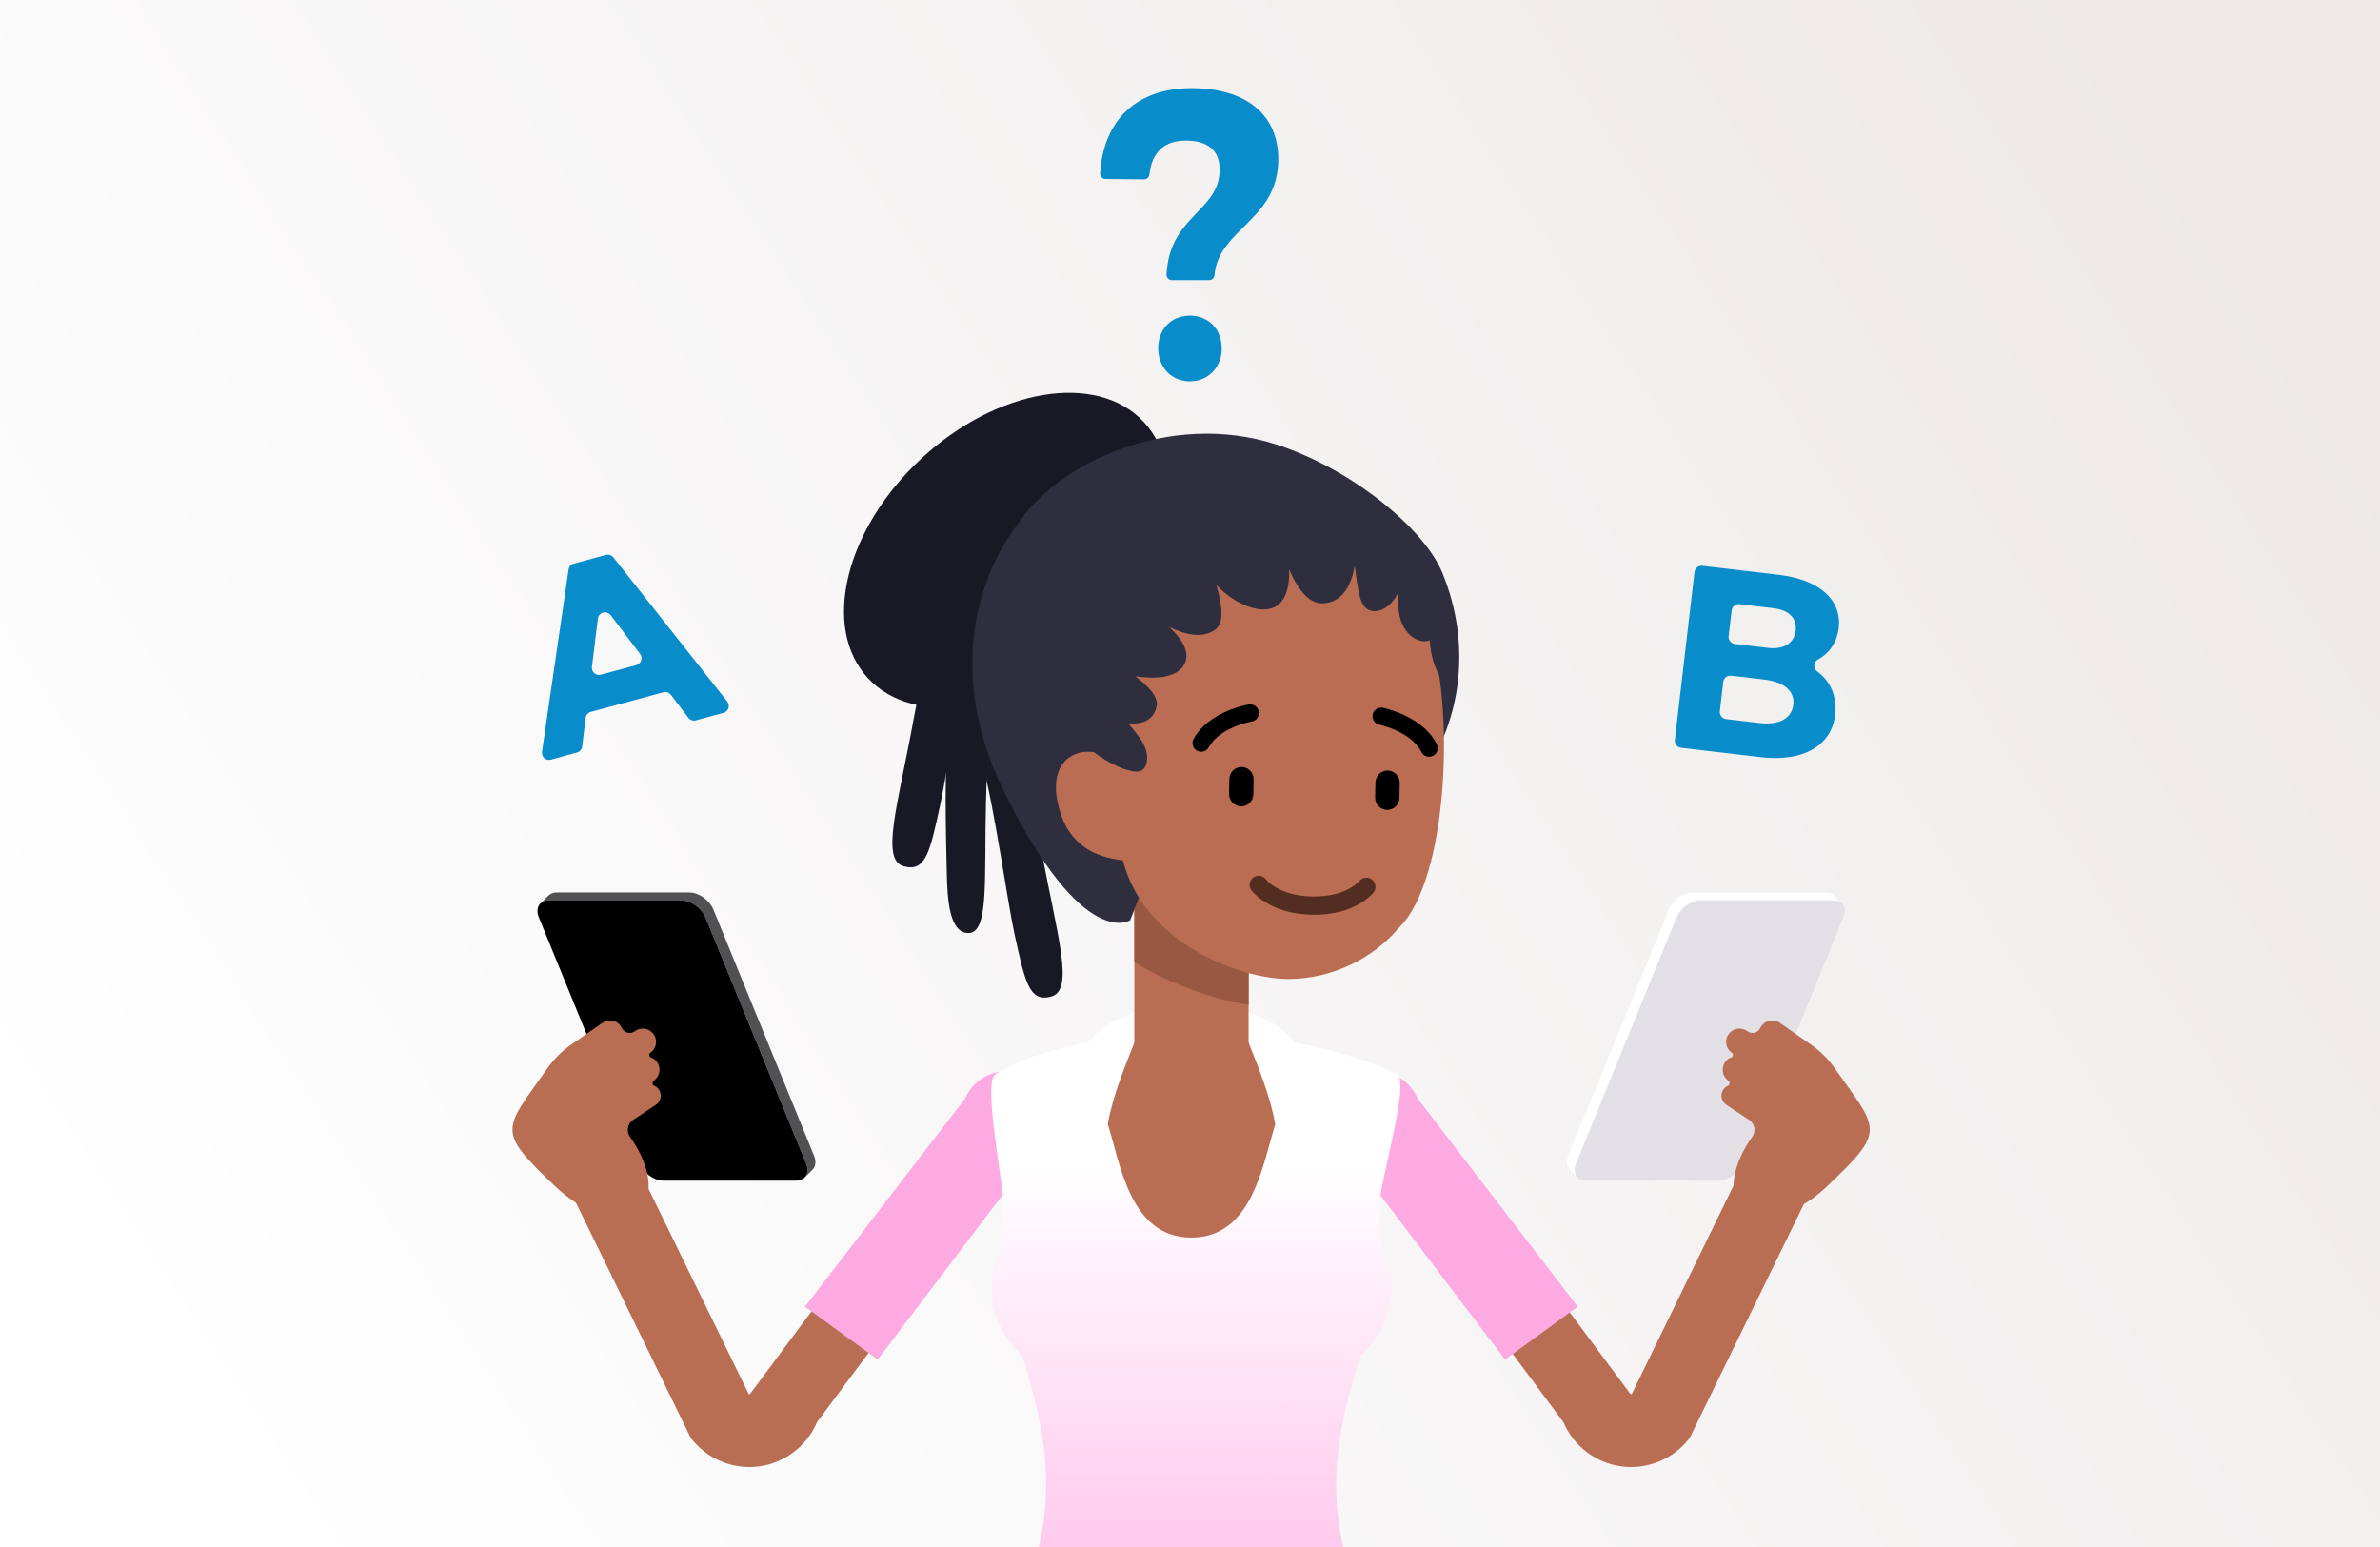 <?xml version="1.0" encoding="UTF-8"?>
<svg width="1000px" height="650px" viewBox="0 0 1000 650" version="1.1" xmlns="http://www.w3.org/2000/svg" xmlns:xlink="http://www.w3.org/1999/xlink">
    <rect x="0" y="0" width="1000" height="650" fill="#333333" stroke="none"/>
    <title>use-more-than-one</title>
    <defs>
        <linearGradient x1="0%" y1="71.125%" x2="100%" y2="28.875%" id="linearGradient-1">
            <stop stop-color="#FFFFFF" offset="0%"></stop>
            <stop stop-color="#EDE9E9" offset="100%"></stop>
        </linearGradient>
        <linearGradient x1="50.679%" y1="32.931%" x2="50.679%" y2="192.278%" id="linearGradient-2">
            <stop stop-color="#FFFFFF" offset="0%"></stop>
            <stop stop-color="#FF83D6" offset="100%"></stop>
        </linearGradient>
    </defs>
    <g id="Export" stroke="none" stroke-width="1" fill="none" fill-rule="evenodd">
        <g id="use-more-than-one" fill-rule="nonzero">
            <rect id="Rectangle" fill="url(#linearGradient-1)" x="0" y="0" width="1000" height="650"></rect>
            <g id="Group-2" transform="translate(500.107, 495) scale(-1, 1) translate(-500.107, -495) translate(214.607, 340)">
                <g id="Group-51" transform="translate(0, 34.593)">
                    <path d="M128.685,222.963 L170.296,167.02 L142.186,155.132 L100.582,211.076 L99.982,211.151 L48.938,106.575 C45.651,102.225 40.292,99.959 34.881,100.631 C29.47,101.303 24.828,104.811 22.704,109.834 C20.581,114.856 21.298,120.63 24.586,124.98 L75.63,229.548 C82.289,238.331 93.114,242.912 104.055,241.578 C114.993,240.2 124.374,233.11 128.685,222.963 Z" id="Path" fill="#B96D53"></path>
                    <path d="M153.242,196.667 L224.993,102.015 C229.105,92.31 224.57,81.11 214.865,76.999 C205.16,72.888 193.96,77.422 189.848,87.127 L122.668,174.42 L153.242,196.667 Z" id="Path" fill="#FDAAE2"></path>
                    <path d="M507.899,222.963 L549.51,167.02 L521.4,155.132 L479.797,211.076 L479.197,211.151 L428.153,106.575 C424.865,102.225 419.506,99.959 414.095,100.631 C408.684,101.303 404.042,104.811 401.919,109.834 C399.795,114.856 400.512,120.63 403.8,124.98 L454.844,229.548 C461.503,238.331 472.329,242.912 483.269,241.578 C494.208,240.2 503.588,233.11 507.899,222.963 Z" id="Path" fill="#B96D53" transform="translate(475.112, 171.16) scale(-1, 1) translate(-475.112, -171.16) "></path>
                    <path d="M374.119,196.667 L445.87,102.015 C449.982,92.31 445.447,81.11 435.742,76.999 C426.037,72.888 414.837,77.422 410.725,87.127 L343.545,174.42 L374.119,196.667 Z" id="Path" fill="#FDAAE2" transform="translate(395.466, 136.075) scale(-1, 1) translate(-395.466, -136.075) "></path>
                    <path d="M126.721,111.015 L84.421,7.567 C82.808,3.615 78.293,0.405 74.341,0.405 L18.631,0.405 C17.256,0.344 15.92,0.87 14.956,1.853 L14.956,1.853 C14.956,1.853 11.956,4.853 11.858,4.95 L11.858,4.95 C12.822,4.124 14.063,3.695 15.331,3.75 L71.018,3.75 C74.971,3.75 79.486,6.952 81.106,10.905 L123.406,114.353 C124.396,116.775 124.058,118.905 122.746,120.203 L122.746,120.203 L125.971,116.97 L125.971,116.97 C127.366,115.672 127.733,113.49 126.721,111.015 Z" id="Path" fill="#FFFFFF"></path>
                    <path d="M123.406,114.33 L81.143,10.883 C79.523,6.93 75.008,3.728 71.056,3.728 L15.316,3.728 C14.048,3.673 12.807,4.102 11.843,4.928 C10.441,6.21 10.066,8.4 11.093,10.883 L53.393,114.33 C55.006,118.282 59.521,121.485 63.473,121.485 L119.183,121.485 C120.5,121.543 121.785,121.073 122.753,120.18 C124.058,118.882 124.396,116.752 123.406,114.33 Z" id="Path" fill="#E2DFE5"></path>
                    <path d="M14.791,74.13 C17.45,70.351 20.75,67.067 24.541,64.425 L37.793,55.178 C39.006,54.329 40.506,53.999 41.963,54.259 C43.419,54.519 44.712,55.349 45.556,56.565 C45.74,56.825 45.901,57.101 46.036,57.39 C46.488,58.331 47.329,59.029 48.337,59.3 C49.346,59.571 50.423,59.388 51.286,58.8 L51.556,58.605 C53.923,56.935 57.175,57.354 59.041,59.57 C60.907,61.786 60.767,65.061 58.718,67.11 C58.487,67.346 58.236,67.562 57.968,67.755 C57.63,67.992 57.449,68.395 57.496,68.805 C57.55,69.211 57.824,69.554 58.208,69.698 C59.259,70.085 60.165,70.787 60.803,71.707 C62.549,74.245 61.919,77.715 59.393,79.478 C59.027,79.732 58.828,80.164 58.871,80.608 C58.915,81.051 59.195,81.437 59.603,81.615 C60.395,81.964 61.07,82.535 61.546,83.257 C62.941,85.358 62.37,88.191 60.271,89.588 L50.678,95.955 C49.543,96.715 48.764,97.902 48.52,99.247 C48.275,100.591 48.586,101.977 49.381,103.088 C57.226,114.045 59.626,125.933 54.466,132.382 C47.933,140.55 31.763,136.882 18.346,124.245 C-7.282,100.028 -3.764,100.507 14.791,74.13 Z" id="Path" fill="#B96D53"></path>
                    <path d="M443.566,111.015 L485.866,7.567 C487.478,3.615 491.993,0.405 495.946,0.405 L551.656,0.405 C553.031,0.344 554.367,0.87 555.331,1.853 L555.331,1.853 C555.331,1.853 558.331,4.853 558.428,4.95 L558.428,4.95 C557.465,4.124 556.224,3.695 554.956,3.75 L499.268,3.75 C495.316,3.75 490.801,6.952 489.181,10.905 L446.881,114.353 C445.891,116.775 446.228,118.905 447.541,120.203 L447.541,120.203 L444.316,116.97 L444.316,116.97 C442.921,115.672 442.553,113.49 443.566,111.015 Z" id="Path" fill="#515153"></path>
                    <path d="M446.881,114.33 L489.181,10.883 C490.801,6.93 495.316,3.728 499.268,3.728 L554.971,3.728 C556.239,3.673 557.48,4.102 558.443,4.928 C559.846,6.21 560.221,8.4 559.193,10.883 L516.893,114.33 C515.281,118.282 510.766,121.485 506.813,121.485 L451.111,121.485 C449.795,121.543 448.509,121.073 447.541,120.18 C446.228,118.882 445.891,116.752 446.881,114.33 Z" id="Path" fill="#000000"></path>
                    <path d="M555.496,74.13 C552.837,70.351 549.537,67.067 545.746,64.425 L532.508,55.178 C531.296,54.329 529.796,53.999 528.339,54.259 C526.882,54.519 525.589,55.349 524.746,56.565 C524.562,56.825 524.401,57.101 524.266,57.39 C523.814,58.331 522.973,59.029 521.964,59.3 C520.956,59.571 519.879,59.388 519.016,58.8 L518.746,58.605 C516.379,56.935 513.127,57.354 511.261,59.57 C509.395,61.786 509.535,65.061 511.583,67.11 C511.815,67.346 512.066,67.562 512.333,67.755 C512.673,67.99 512.852,68.396 512.798,68.805 C512.75,69.211 512.478,69.556 512.093,69.698 C511.043,70.085 510.136,70.787 509.498,71.707 C507.75,74.241 508.373,77.711 510.893,79.478 C511.259,79.734 511.459,80.166 511.418,80.61 C511.371,81.057 511.083,81.442 510.668,81.615 C509.876,81.964 509.202,82.535 508.726,83.257 C507.331,85.358 507.902,88.191 510.001,89.588 L519.593,95.955 C520.729,96.715 521.508,97.902 521.752,99.247 C521.997,100.591 521.686,101.977 520.891,103.088 C513.046,114.045 510.646,125.933 515.806,132.382 C522.338,140.55 538.508,136.882 551.926,124.245 C577.568,100.028 574.051,100.507 555.496,74.13 Z" id="Path" fill="#B96D53"></path>
                </g>
                <g id="Group-7" transform="translate(196.494, 72)" fill="url(#linearGradient-2)">
                    <path d="M82.748,1.79 C92.269,-0.899 102.111,3.435 106.748,11.698 C117.131,14.403 127.041,19.274 131.834,26.095 L131.664,25.858 L131.924,25.904 C131.953,25.941 131.982,25.978 132.011,26.015 C158.567,30.93 169.857,38.833 170.771,39.312 C176.361,42.274 167.468,85.047 167.534,94.01 C167.571,105.703 168.689,112.04 170.571,117.808 C175.195,131.999 170.907,147.58 159.674,157.407 C159.669,157.424 159.664,157.44 159.659,157.456 C159.658,157.461 159.658,157.461 159.657,157.462 C150.445,186.847 146.311,209.812 152.505,237.608 C152.517,237.66 152.535,237.791 152.558,238 L152.558,238 L122.925,238 C122.924,237.981 122.923,237.963 122.923,237.946 L122.921,238 L54.464,238 C54.464,237.994 54.464,237.989 54.464,237.983 L54.464,238 L24.793,238 C24.813,237.811 24.827,237.695 24.836,237.652 C30.948,209.849 26.743,186.891 17.444,157.512 L17.458,157.557 C16.172,156.42 14.969,155.201 13.857,153.909 C8.004,147.173 4.716,138.512 4.694,129.477 C4.685,125.597 5.287,121.74 6.479,118.047 C8.361,112.28 9.479,105.868 9.479,94.168 C9.497,90.138 6.875,79.269 4.495,68.261 L4.179,66.793 C1.407,53.829 -0.852,41.085 2.106,39.508 C3.021,39.028 18.321,31.062 44.939,26.082 L44.875,26.094 L44.901,26.062 C44.917,26.037 44.939,26.017 44.965,26.006 L45.006,25.994 C45.062,25.984 45.12,25.973 45.179,25.963 C50.038,19.224 59.871,14.391 70.159,11.699 C72.785,7.031 77.186,3.36 82.748,1.79 Z M49.646,166.918 C51.952,183.913 55.092,201.356 55.199,219.935 C55.216,222.821 55.157,225.709 55.036,228.614 C55.169,225.709 55.238,222.821 55.221,219.935 C55.116,201.365 51.974,183.928 49.649,166.94 L49.649,166.94 L49.646,166.918 L49.646,166.918 Z M51.229,75.285 C48.924,95.458 48.367,115.279 47.459,129.327 C46.979,136.765 47.235,144.19 47.885,151.663 C48.329,156.718 48.951,161.795 49.649,166.918 L49.462,165.524 C48.854,160.881 48.309,156.274 47.894,151.685 L47.894,151.685 L47.924,151.685 C47.216,144.254 47.073,136.78 47.496,129.327 C48.381,115.272 48.944,95.435 51.246,75.26 L51.241,75.308 Z M129.261,151.558 L48.067,151.684 L129.259,151.579 L129.261,151.558 Z M114.021,39.687 L113.475,39.922 C107.074,42.633 98.822,44.66 88.446,44.673 C78.357,44.685 70.269,42.787 63.938,40.205 C61.785,44.796 59.791,49.447 58.977,53.657 C58.967,53.696 53.9,59.486 53.324,60.134 L53.283,60.386 C58.597,76.692 68.901,91.592 88.521,107.817 C108.149,91.505 118.416,76.558 123.614,60.193 C124.446,65.127 125.129,70.13 125.714,75.103 C119.226,88.183 109.056,100.647 93.366,113.683 L93.366,113.683 L88.521,117.712 L88.536,117.725 L93.396,113.683 C109.086,100.647 119.256,88.205 125.744,75.08 L125.728,75.114 C124.929,68.286 123.93,61.418 122.649,54.722 C121.795,54.056 121.011,53.438 120.296,52.892 C119.462,48.64 116.811,44.134 114.021,39.687 Z" id="Combined-Shape"></path>
                </g>
                <g id="Group-52" transform="translate(249.513, 0)">
                    <path d="M70.625,132.355 C68.683,120.715 63.365,107.975 59.473,98.082 C41.756,96.162 29.185,96.123 11.473,98.082 C7.595,108.005 2.21,120.843 0.283,132.512 C5.533,148.833 9.734,179.96 35.533,179.98 C61.331,180 65.398,148.72 70.625,132.355 Z" id="Path" fill="#B96D53"></path>
                    <path d="M35.51,136.582 C34.533,136.582 33.556,136.524 32.585,136.409 C20.543,134.942 11.49,124.72 11.488,112.589 L11.45,24.089 C11.45,10.834 22.195,0.089 35.45,0.089 C48.705,0.089 59.45,10.834 59.45,24.089 L59.488,112.589 C59.484,125.832 48.753,136.569 35.51,136.582 Z" id="Path" fill="#B96D53"></path>
                    <path d="M59.473,64.312 L59.473,24.097 C59.473,10.842 48.728,0.097 35.473,0.097 C22.218,0.097 11.473,10.842 11.473,24.097 L11.473,82.222 C20.232,80.71 28.825,78.354 37.13,75.187 C44.882,72.223 52.358,68.584 59.473,64.312 L59.473,64.312 Z" id="Path" fill="#995842"></path>
                </g>
            </g>
            <g id="Group-8" transform="translate(227.701, 37.04)" fill="#088CCA">
                <path d="M18.354,264.608 L16.914,276.608 C16.767,277.821 15.897,278.824 14.717,279.142 L3.782,282.142 C2.806,282.406 1.764,282.16 1.008,281.489 C0.253,280.818 -0.114,279.812 0.032,278.812 L11.207,202.238 C11.377,201.053 12.235,200.084 13.389,199.77 L26.889,196.11 C28.048,195.799 29.282,196.209 30.024,197.153 L77.867,257.723 C78.491,258.513 78.677,259.565 78.362,260.522 C78.046,261.479 77.271,262.213 76.299,262.478 L64.697,265.62 C63.518,265.939 62.263,265.512 61.524,264.54 L54.212,254.91 C53.472,253.938 52.218,253.511 51.039,253.83 L20.552,262.08 C19.373,262.397 18.504,263.396 18.354,264.608 Z M23.507,222.885 L21.002,243.18 C20.881,244.169 21.259,245.153 22.01,245.807 C22.762,246.461 23.789,246.699 24.752,246.442 L39.624,242.43 C40.587,242.169 41.358,241.446 41.679,240.502 C42.001,239.557 41.833,238.515 41.229,237.72 L28.877,221.43 C28.138,220.455 26.881,220.026 25.701,220.346 C24.52,220.666 23.652,221.67 23.507,222.885 Z" id="Shape"></path>
                <path d="M519.797,204.488 C536.619,206.46 546.242,214.988 544.862,226.808 C544.164,232.732 541.022,237.405 536.214,240.007 C535.281,240.489 534.668,241.424 534.597,242.471 C534.527,243.519 535.009,244.527 535.869,245.13 C541.449,249.15 544.239,255.675 543.369,263.28 C541.832,276.39 529.869,283.178 512.049,281.085 L478.652,277.17 C477.008,276.974 475.833,275.484 476.027,273.84 L484.277,203.34 C484.369,202.549 484.771,201.827 485.396,201.334 C486.021,200.84 486.816,200.615 487.607,200.708 L519.797,204.488 Z M498.617,230.205 C498.524,230.996 498.749,231.791 499.243,232.416 C499.736,233.04 500.458,233.443 501.249,233.535 L515.304,235.185 C521.754,235.935 526.164,233.25 526.794,227.895 C527.424,222.54 523.712,219.232 517.269,218.475 L503.207,216.825 C501.562,216.631 500.072,217.806 499.877,219.45 L498.617,230.205 Z M494.912,261.772 C494.819,262.563 495.044,263.359 495.538,263.983 C496.031,264.608 496.753,265.01 497.544,265.103 L511.599,266.752 C519.797,267.712 525.099,264.9 525.797,259.005 C526.457,253.44 521.934,249.472 513.744,248.505 L499.682,246.855 C498.037,246.661 496.547,247.836 496.352,249.48 L494.912,261.772 Z" id="Shape"></path>
                <path d="M236.799,38.182 C236.178,38.184 235.584,37.928 235.158,37.476 C234.732,37.025 234.512,36.417 234.549,35.797 C235.937,13.133 250.149,2.84217094e-13 272.964,2.84217094e-13 C295.172,2.84217094e-13 309.392,10.582 309.392,29.843 C309.392,55.695 284.214,58.965 282.587,78.645 C282.471,79.799 281.496,80.676 280.337,80.67 L264.684,80.67 C264.071,80.67 263.485,80.421 263.06,79.979 C262.636,79.538 262.41,78.942 262.434,78.33 C263.679,53.355 284.762,51.855 284.762,34.178 C284.762,25.845 279.384,22.035 270.512,22.035 C261.639,22.035 256.307,26.738 255.234,36.285 C255.122,37.442 254.146,38.323 252.984,38.318 L236.799,38.182 Z M285.647,109.297 C285.647,117.278 279.924,123.172 272.289,123.172 C264.482,123.172 258.932,117.278 258.932,109.297 C258.932,101.138 264.482,95.595 272.289,95.595 C279.902,95.595 285.624,101.138 285.624,109.297 L285.647,109.297 Z" id="Shape"></path>
            </g>
            <g id="Group-6" transform="translate(309.198, 105.126)">
                <g id="girl" transform="translate(168.741, 175.534) rotate(-15) translate(-168.741, -175.534) translate(33.741, 30.034)">
                    <path d="M76.81,110.133 C76.061,143.473 79.202,171.129 76.23,208.265 C73.257,245.402 74.535,269.335 64.291,269.462 C54.489,269.582 55.278,260.261 56.14,240.241 C56.721,226.721 61.774,186.98 61.726,165.885 C61.678,144.791 52.379,104.681 53.276,98.103 C54.173,91.525 76.81,110.133 76.81,110.133 Z" id="Path" fill="#191926"></path>
                    <path d="M93.563,94.905 C81.3,122.348 68.573,150.775 59.07,182.924 C49.567,215.073 45.974,237.463 37.212,234.595 C29.967,232.22 32.554,218.995 35.453,207.355 C38.265,196.089 46.507,160.291 54.156,142.919 C62.528,123.904 73.296,89.159 75.302,83.552 C77.309,77.945 93.563,94.905 93.563,94.905 Z" id="Path" fill="#191926"></path>
                    <path d="M87.189,56.2 C71.207,85.476 54.689,107.875 38.746,141.567 C22.804,175.258 9.752,195.339 18.57,200.561 C27.007,205.553 30.968,197.094 40.207,179.301 C46.447,167.294 61.904,130.335 72.455,112.07 C83.007,93.805 111.083,63.679 113.583,57.53 C116.083,51.381 87.189,56.2 87.189,56.2 Z" id="Path" fill="#191926"></path>
                    <ellipse id="Oval" fill="#191926" transform="translate(94.43, 83.388) rotate(-27.88) translate(-94.43, -83.388) " cx="94.43" cy="83.388" rx="79.088" ry="52.407"></ellipse>
                    <path d="M100.7,75.301 C100.7,75.301 52.821,108.772 67.533,181.901 C82.244,255.031 104.622,247.07 104.622,247.07 L176.217,148.613 L100.7,75.301 Z" id="Path" fill="#2E2E3F"></path>
                    <path d="M100.7,75.301 C124.1,53.167 176.217,44.665 215.226,69.633 C243.197,87.534 266.485,119.874 269.072,139.989 C273.31,172.897 260.266,201.739 240.277,218.856 C240.277,218.856 147.634,208.057 112.586,177.689 C80.069,149.51 83.8,91.3 100.7,75.301 Z" id="Path" fill="#2E2E3F"></path>
                    <path d="M87.977,196.167 C86.703,172.528 102.88,169.556 112.595,177.689 C113.977,169.131 115.945,161.244 119.208,153.93 C127.008,136.436 160.868,105.487 199.925,105.487 C221.396,105.487 253.4,123.817 257.151,160.46 C260.555,193.723 238.12,265.862 212.514,279.552 C199.445,288.765 180.404,292.954 162.387,288.126 C142.766,282.869 107.785,257.93 108.123,221.998 C100.661,218.925 88.883,212.941 87.977,196.167 Z" id="Path" fill="#BA6D52"></path>
                    <path d="M104.851,102.567 C114.289,91.499 242.092,99.533 242.092,99.533 L253.792,122.387 L266.125,149.063 L266.125,166.111 C266.125,166.111 258.568,187.314 257.168,183.193 C255.907,179.475 255.105,173.256 256.609,166.02 C253.84,166.626 249.355,164.018 247.717,158.575 C246.296,153.843 247.171,149.605 249.017,143.17 C246.291,146.754 240.034,150.32 235.584,147.391 C231.892,144.968 232.802,138.798 234.253,127.739 C231.042,134.586 225.756,141.138 217.531,139.478 C210.914,138.143 208.31,129.386 207.296,122.002 C205.497,129.368 201.519,137.723 192.775,135.522 C185.724,133.745 178.908,126.166 176.026,120.355 C176.308,131.188 174.553,136.9 170.67,138.395 C164.604,140.735 158.004,137.225 152.397,132.38 C156.058,138.373 158.286,144.903 154.464,149.042 C149.953,153.93 140.952,152.032 133.157,148.608 C137.386,153.93 140.411,159.476 138.638,163.073 C135.869,168.706 130.47,168.836 125.205,167.064 C126.608,169.83 127.815,172.691 128.815,175.627 C130.882,182.127 128.091,189.264 122.874,187.327 C112.01,183.301 97.485,162.895 96.007,150.493 C94.529,138.091 95.413,113.621 104.851,102.567 Z" id="Path" fill="#2E2E3F"></path>
                </g>
                <g id="Group-4" transform="translate(244.361, 234.865) rotate(-2) translate(-244.361, -234.865) translate(192.861, 189.865)">
                    <path d="M67.973,75.844 C67.928,75.904 62.228,82.331 48.076,81.589 C34.066,80.839 29.108,74.089 28.853,73.751 C27.667,72.036 25.324,71.591 23.591,72.75 C21.858,73.91 21.376,76.245 22.508,77.996 C22.786,78.416 29.491,88.256 47.678,89.246 C65.866,90.236 73.553,81.116 73.876,80.726 C75.213,79.096 74.977,76.69 73.347,75.352 C71.717,74.014 69.311,74.251 67.973,75.881 L67.973,75.844 Z" id="Path" fill="#522D20"></path>
                    <path d="M3.438,19.181 C2.173,19.114 1.034,18.392 0.434,17.277 C-0.167,16.162 -0.142,14.814 0.498,13.721 C7.196,2.366 23.508,0.101 24.198,0.011 C24.413,-0.004 24.628,-0.004 24.843,0.011 C26.729,0.085 28.241,1.595 28.319,3.48 C28.398,5.366 27.016,6.995 25.143,7.226 C24.993,7.226 11.591,9.199 6.746,17.419 C6.057,18.576 4.783,19.256 3.438,19.181 L3.438,19.181 Z" id="Path" fill="#000000"></path>
                    <path d="M99.096,24.611 C97.743,24.541 96.542,23.722 95.983,22.489 C92.008,13.781 78.906,10.489 78.778,10.436 C77.84,10.212 77.031,9.624 76.528,8.801 C75.826,7.653 75.816,6.211 76.503,5.053 C77.19,3.896 78.461,3.214 79.806,3.281 C80.023,3.295 80.239,3.327 80.451,3.379 C81.133,3.536 97.123,7.504 102.583,19.489 C102.989,20.362 103.025,21.363 102.681,22.264 C102.345,23.163 101.665,23.892 100.791,24.289 C100.259,24.529 99.678,24.64 99.096,24.611 Z" id="Path" fill="#000000"></path>
                    <path d="M20.306,26.164 C18.938,26.105 17.603,26.591 16.594,27.517 C15.586,28.443 14.986,29.731 14.928,31.099 L14.606,37.241 C14.519,38.605 14.979,39.947 15.884,40.971 C16.789,41.996 18.064,42.618 19.428,42.701 L19.428,42.701 C22.273,42.82 24.676,40.611 24.798,37.766 L25.121,31.631 C25.296,28.793 23.143,26.348 20.306,26.164 Z" id="Path" fill="#000000"></path>
                    <path d="M81.591,29.794 C80.223,29.737 78.889,30.225 77.882,31.152 C76.875,32.079 76.277,33.368 76.221,34.736 L75.898,40.879 C75.81,42.242 76.268,43.584 77.172,44.609 C78.075,45.633 79.349,46.256 80.713,46.339 L80.713,46.339 C83.562,46.457 85.969,44.245 86.091,41.396 L86.413,35.261 C86.588,32.42 84.431,29.974 81.591,29.794 L81.591,29.794 Z" id="Path" fill="#000000"></path>
                </g>
            </g>
        </g>
    </g>
</svg>